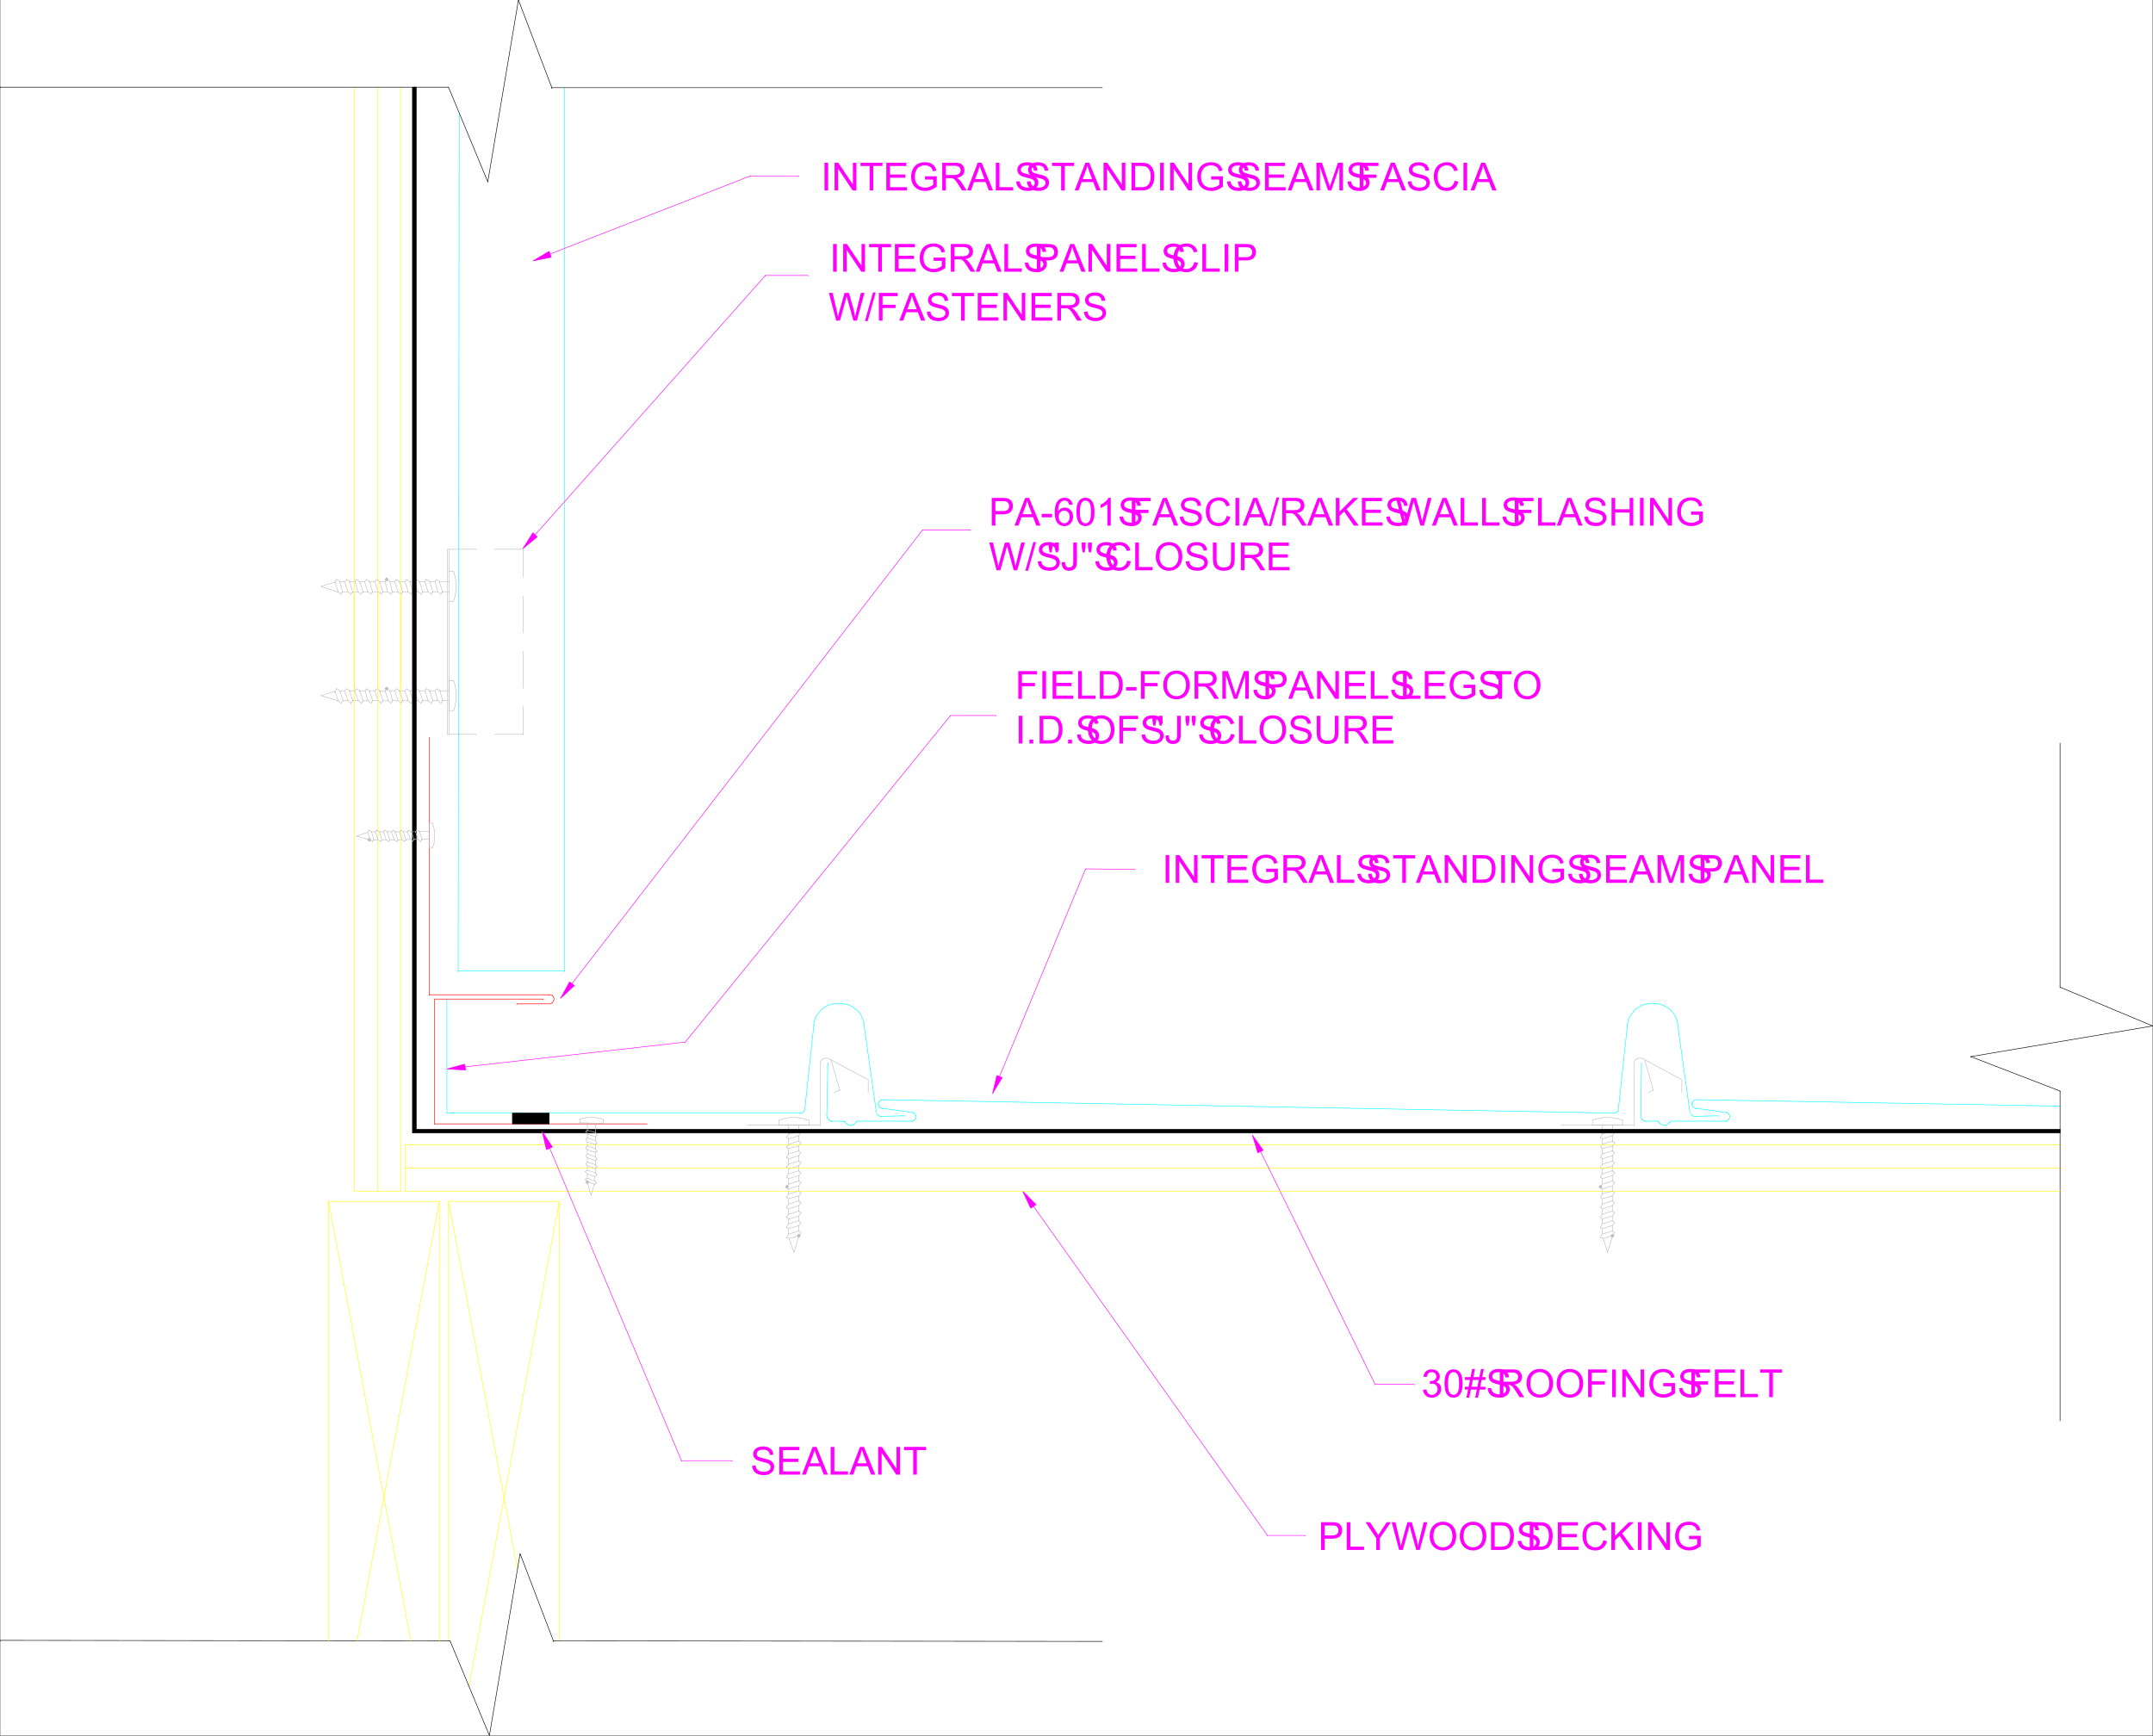 <svg xmlns="http://www.w3.org/2000/svg" xmlns:xlink="http://www.w3.org/1999/xlink" width="2993.373" height="2413.729"><rect width="100%" height="100%" fill="#333333" stroke="none"/><defs><path id="b" d="M5.016 0v-38.547h5.109V0Zm0 0"/><path id="c" d="M4.094 0v-38.547h5.234L29.578-8.28v-30.266h4.89V0h-5.234L8.984-30.281V0Zm0 0"/><path id="d" d="M13.953 0v-34H1.266v-4.547h30.547V-34h-12.75V0Zm0 0"/><path id="e" d="M4.266 0v-38.547h27.859V-34H9.359v11.813h21.328v4.515H9.36v13.125h23.657V0Zm0 0"/><path id="f" d="M22.188-15.125v-4.516l16.328-.03V-5.36c-2.512 2-5.102 3.507-7.766 4.515a23.15 23.15 0 0 1-8.188 1.5c-3.792 0-7.234-.804-10.328-2.422C9.141-3.39 6.801-5.734 5.22-8.796c-1.574-3.071-2.36-6.505-2.36-10.298 0-3.75.786-7.25 2.36-10.5 1.57-3.25 3.828-5.66 6.765-7.234 2.946-1.582 6.336-2.375 10.172-2.375 2.79 0 5.313.453 7.563 1.36 2.25.906 4.015 2.167 5.297 3.78 1.28 1.606 2.254 3.704 2.922 6.297L33.343-26.5c-.586-1.969-1.309-3.508-2.172-4.625-.856-1.125-2.078-2.02-3.672-2.688-1.594-.675-3.367-1.015-5.313-1.015-2.335 0-4.351.355-6.046 1.062-1.7.711-3.07 1.641-4.11 2.797a13.468 13.468 0 0 0-2.437 3.813c-.98 2.386-1.469 4.968-1.469 7.75 0 3.437.586 6.312 1.766 8.625 1.187 2.312 2.91 4.031 5.171 5.156a15.94 15.94 0 0 0 7.204 1.688c2.207 0 4.363-.426 6.468-1.282 2.102-.851 3.696-1.758 4.782-2.718v-7.188zm0 0"/><path id="g" d="M4.234 0v-38.547h17.094c3.426 0 6.035.352 7.828 1.047 1.79.688 3.219 1.914 4.282 3.672 1.07 1.75 1.609 3.683 1.609 5.797 0 2.742-.887 5.047-2.656 6.922-1.774 1.875-4.508 3.07-8.203 3.578 1.351.648 2.378 1.289 3.078 1.922 1.488 1.367 2.898 3.074 4.234 5.125L38.203 0h-6.422l-5.093-8.016c-1.493-2.312-2.72-4.082-3.688-5.312-.96-1.227-1.824-2.086-2.594-2.578a7.902 7.902 0 0 0-2.312-1.031c-.586-.114-1.532-.172-2.844-.172H9.328V0Zm5.094-21.531h10.969c2.332 0 4.156-.239 5.469-.719 1.312-.488 2.304-1.258 2.984-2.313a6.26 6.26 0 0 0 1.031-3.468c0-1.82-.664-3.317-1.984-4.485-1.324-1.175-3.414-1.765-6.266-1.765H9.328Zm0 0"/><path id="h" d="m-.078 0 14.797-38.547h5.5L36 0h-5.813l-4.5-11.672H9.563L5.345 0Zm11.125-15.828h13.062L20.094-26.5c-1.23-3.238-2.14-5.906-2.735-8a51.553 51.553 0 0 1-2.078 7.375zm0 0"/><path id="i" d="M3.938 0v-38.547h5.109v34H28.03V0Zm0 0"/><path id="j" d="m2.422-12.39 4.812-.407c.227 1.93.754 3.512 1.579 4.75.832 1.23 2.124 2.227 3.874 2.985 1.758.761 3.735 1.14 5.922 1.14 1.946 0 3.664-.285 5.157-.86 1.488-.581 2.597-1.374 3.328-2.374.726-1.008 1.093-2.114 1.093-3.313 0-1.207-.355-2.258-1.062-3.156-.7-.906-1.855-1.664-3.469-2.281-1.031-.406-3.32-1.031-6.86-1.875-3.542-.852-6.023-1.657-7.437-2.407-1.843-.968-3.218-2.164-4.125-3.593-.898-1.426-1.343-3.024-1.343-4.797 0-1.945.55-3.766 1.656-5.453 1.101-1.696 2.71-2.985 4.828-3.86 2.125-.875 4.484-1.312 7.078-1.312 2.863 0 5.383.465 7.563 1.39 2.175.918 3.851 2.274 5.03 4.063 1.177 1.781 1.806 3.805 1.892 6.063l-4.891.375c-.262-2.438-1.152-4.274-2.672-5.516-1.512-1.25-3.746-1.875-6.703-1.875-3.086 0-5.336.57-6.75 1.703-1.406 1.125-2.11 2.484-2.11 4.078 0 1.387.5 2.527 1.5 3.422.977.898 3.54 1.813 7.688 2.75 4.145.938 6.988 1.758 8.531 2.453 2.239 1.031 3.89 2.344 4.953 3.938 1.07 1.586 1.61 3.406 1.61 5.468 0 2.055-.59 3.993-1.766 5.813-1.168 1.812-2.851 3.226-5.047 4.234-2.199.996-4.68 1.5-7.437 1.5-3.48 0-6.403-.508-8.766-1.515C7.723-1.88 5.875-3.41 4.531-5.453c-1.336-2.04-2.039-4.352-2.11-6.938Zm0 0"/><path id="k" d="M4.156 0v-38.547h13.282c2.988 0 5.273.188 6.859.563 2.207.5 4.094 1.418 5.656 2.75 2.031 1.718 3.547 3.918 4.547 6.593 1.008 2.668 1.516 5.72 1.516 9.157 0 2.93-.344 5.523-1.032 7.78-.68 2.263-1.554 4.138-2.625 5.626-1.062 1.48-2.23 2.648-3.5 3.5-1.273.844-2.808 1.484-4.609 1.922C22.457-.22 20.395 0 18.062 0ZM9.25-4.547h8.234c2.54 0 4.536-.234 5.985-.703 1.445-.477 2.597-1.145 3.453-2 1.207-1.219 2.148-2.848 2.828-4.89.676-2.04 1.016-4.516 1.016-7.422 0-4.032-.664-7.125-1.985-9.282-1.324-2.164-2.933-3.617-4.828-4.36-1.367-.53-3.562-.796-6.594-.796H9.25Zm0 0"/><path id="l" d="M4 0v-38.547h7.672l9.125 27.297a294.044 294.044 0 0 1 1.844 5.703 243.15 243.15 0 0 1 2.047-6.172l9.234-26.828h6.86V0h-4.923v-32.266L24.656 0h-4.593L8.905-32.813V0Zm0 0"/><path id="m" d="M4.422 0v-38.547h26V-34H9.516v11.938h18.093v4.546H9.516V0Zm0 0"/><path id="n" d="m31.656-13.516 5.094 1.297c-1.063 4.188-2.984 7.383-5.766 9.578-2.78 2.2-6.18 3.297-10.187 3.297-4.156 0-7.54-.844-10.14-2.531C8.05-3.57 6.07-6.023 4.718-9.235c-1.356-3.206-2.032-6.648-2.032-10.328 0-4.007.766-7.507 2.297-10.5 1.532-2.988 3.711-5.257 6.547-6.812 2.832-1.55 5.946-2.328 9.344-2.328 3.852 0 7.094.984 9.719 2.953 2.633 1.96 4.468 4.719 5.5 8.281l-5.016 1.172c-.898-2.8-2.195-4.836-3.89-6.11-1.7-1.28-3.84-1.921-6.422-1.921-2.961 0-5.434.71-7.422 2.125-1.992 1.418-3.39 3.324-4.203 5.719a22.982 22.982 0 0 0-1.204 7.39c0 3.282.477 6.149 1.438 8.594.957 2.45 2.441 4.277 4.453 5.484a12.506 12.506 0 0 0 6.547 1.813c2.852 0 5.27-.82 7.25-2.469 1.988-1.656 3.332-4.101 4.031-7.344zm0 0"/><path id="o" d="M4.156 0v-38.547h14.532c2.562 0 4.519.125 5.875.375 1.882.313 3.468.914 4.75 1.797 1.28.887 2.312 2.125 3.093 3.719.782 1.593 1.172 3.351 1.172 5.265 0 3.274-1.047 6.043-3.14 8.313-2.086 2.273-5.852 3.406-11.297 3.406H9.25V0ZM9.25-20.219h9.969c3.289 0 5.629-.61 7.015-1.828 1.383-1.226 2.078-2.957 2.078-5.187 0-1.614-.406-2.993-1.218-4.141-.813-1.145-1.887-1.906-3.219-2.281-.867-.227-2.453-.344-4.766-.344H9.25Zm0 0"/><path id="p" d="M2.266-10.172 7-10.812C7.54-8.126 8.46-6.189 9.766-5c1.3 1.18 2.89 1.766 4.765 1.766 2.227 0 4.11-.77 5.64-2.313 1.54-1.539 2.313-3.453 2.313-5.734 0-2.164-.714-3.953-2.14-5.36-1.418-1.414-3.219-2.125-5.407-2.125-.898 0-2.011.172-3.343.516l.531-4.156c.313.043.563.062.75.062 2.02 0 3.836-.523 5.453-1.578 1.613-1.05 2.422-2.672 2.422-4.86 0-1.738-.59-3.175-1.766-4.312-1.18-1.144-2.695-1.718-4.547-1.718-1.843 0-3.382.578-4.609 1.734-1.219 1.156-2.008 2.89-2.36 5.203l-4.734-.828c.582-3.176 1.895-5.633 3.938-7.375 2.05-1.75 4.601-2.625 7.656-2.625 2.102 0 4.04.453 5.813 1.36 1.77.898 3.125 2.124 4.062 3.687.938 1.562 1.406 3.218 1.406 4.968a8.19 8.19 0 0 1-1.343 4.563c-.899 1.367-2.22 2.45-3.97 3.25 2.282.523 4.052 1.61 5.313 3.266 1.258 1.656 1.891 3.73 1.891 6.218 0 3.368-1.23 6.22-3.688 8.563C21.364-.484 18.267.687 14.517.687c-3.387 0-6.2-1.003-8.438-3.015-2.23-2.02-3.5-4.633-3.812-7.844zm0 0"/><path id="q" d="M2.234-19.016c0-4.55.47-8.21 1.407-10.984.937-2.781 2.328-4.926 4.171-6.438 1.852-1.507 4.18-2.265 6.985-2.265 2.07 0 3.883.418 5.437 1.25 1.563.836 2.852 2.039 3.875 3.61 1.02 1.562 1.817 3.476 2.391 5.734.582 2.25.875 5.28.875 9.093 0 4.532-.469 8.188-1.406 10.97-.93 2.773-2.32 4.917-4.172 6.437-1.844 1.511-4.18 2.265-7 2.265-3.711 0-6.625-1.332-8.75-4-2.543-3.207-3.813-8.43-3.813-15.672zm4.86 0c0 6.336.738 10.547 2.218 12.641 1.489 2.094 3.317 3.14 5.485 3.14 2.176 0 4.004-1.05 5.484-3.156 1.477-2.101 2.219-6.312 2.219-12.625 0-6.343-.742-10.554-2.219-12.64-1.48-2.082-3.324-3.125-5.531-3.125-2.18 0-3.914.922-5.203 2.765-1.637 2.344-2.453 6.68-2.453 13zm0 0"/><path id="r" d="M2.703.656 5-10.547H.547v-3.906H5.78L7.734-24H.547v-3.922h7.969l2.296-11.281h3.938l-2.281 11.281h8.281l2.281-11.281H27l-2.281 11.281h4.547V-24h-5.344l-1.969 9.547h7.313v3.906h-8.094L18.875.656h-3.938l2.25-11.203h-8.25L6.658.656Zm7.031-15.11h8.25L19.954-24h-8.282zm0 0"/><path id="s" d="M2.61-18.766c0-6.406 1.71-11.414 5.14-15.03 3.438-3.614 7.875-5.423 13.313-5.423 3.55 0 6.753.852 9.609 2.547 2.863 1.7 5.047 4.07 6.547 7.11 1.5 3.042 2.25 6.492 2.25 10.343 0 3.907-.793 7.407-2.375 10.5-1.574 3.086-3.809 5.418-6.703 7C27.492-.133 24.375.656 21.03.656c-3.625 0-6.87-.875-9.734-2.625C8.44-3.719 6.28-6.109 4.812-9.14a21.852 21.852 0 0 1-2.203-9.625zm5.25.079c0 4.648 1.25 8.308 3.75 10.984 2.5 2.668 5.628 4 9.39 4 3.844 0 7.004-1.348 9.484-4.047 2.477-2.695 3.72-6.531 3.72-11.5 0-3.133-.532-5.867-1.595-8.203-1.062-2.344-2.617-4.156-4.656-5.438-2.043-1.289-4.336-1.937-6.875-1.937-3.605 0-6.71 1.242-9.312 3.719-2.606 2.48-3.907 6.62-3.907 12.422zm0 0"/><path id="v" d="M1.703-11.563v-4.765H16.25v4.765zm0 0"/><path id="w" d="m26.797-29.11-4.719.376c-.418-1.852-1.012-3.203-1.781-4.047-1.281-1.352-2.86-2.032-4.735-2.032-1.511 0-2.835.422-3.968 1.266-1.492 1.086-2.668 2.672-3.531 4.766-.856 2.086-1.297 5.054-1.329 8.906 1.133-1.738 2.524-3.023 4.172-3.86A11.218 11.218 0 0 1 16.094-25c3.156 0 5.836 1.164 8.047 3.484 2.218 2.325 3.328 5.325 3.328 9 0 2.418-.524 4.668-1.563 6.75C24.863-3.69 23.43-2.102 21.61-1 19.785.102 17.72.656 15.406.656c-3.949 0-7.168-1.445-9.656-4.343-2.48-2.907-3.719-7.688-3.719-14.344 0-7.446 1.375-12.864 4.125-16.25 2.395-2.946 5.63-4.422 9.703-4.422 3.032 0 5.516.855 7.454 2.562 1.937 1.7 3.097 4.043 3.484 7.032zM7.469-12.483c0 1.625.343 3.183 1.031 4.671.695 1.493 1.664 2.625 2.906 3.407 1.25.781 2.555 1.172 3.922 1.172 2 0 3.719-.805 5.156-2.422 1.438-1.614 2.157-3.801 2.157-6.563 0-2.664-.715-4.765-2.141-6.297-1.418-1.539-3.203-2.312-5.36-2.312-2.136 0-3.949.773-5.437 2.312-1.492 1.532-2.234 3.543-2.234 6.032zm0 0"/><path id="x" d="M20.063 0h-4.735v-30.156c-1.137 1.086-2.633 2.172-4.484 3.265C9-25.805 7.336-24.992 5.859-24.453v-4.578c2.645-1.239 4.957-2.742 6.938-4.516 1.988-1.77 3.394-3.488 4.219-5.156h3.047Zm0 0"/><path id="y" d="m0 .656 11.172-39.86h3.781L3.813.657Zm0 0"/><path id="z" d="M3.938 0v-38.547h5.109v19.125l19.14-19.125h6.907L18.922-22.922 35.812 0h-6.734L15.36-19.516l-6.312 6.157V0Zm0 0"/><path id="A" d="M10.89 0 .657-38.547h5.235L11.75-13.28a125.277 125.277 0 0 1 1.625 7.89c.988-4.113 1.57-6.488 1.75-7.125l7.328-26.03h6.156l5.516 19.515c1.383 4.836 2.383 9.383 3 13.64.488-2.437 1.129-5.234 1.922-8.39l6.047-24.766h5.125L39.64 0h-4.907L26.61-29.36c-.687-2.456-1.093-3.968-1.218-4.53a89.498 89.498 0 0 1-1.125 4.53L16.094 0Zm0 0"/><path id="B" d="M4.313 0v-38.547h5.093v15.828h20.047v-15.828h5.094V0h-5.094v-18.172H9.406V0Zm0 0"/><path id="C" d="M15.016 0v-16.328L.156-38.547H6.36l7.594 11.625a121.41 121.41 0 0 1 3.922 6.516 147.674 147.674 0 0 1 4.203-6.813l7.469-11.328H35.5L20.11-16.328V0Zm0 0"/><path id="D" d="M3.781-24.89 2.47-32.235v-6.313h5.39v6.313l-1.187 7.343zm8.703 0-1.28-7.344v-6.313h5.39v6.313l-1.266 7.343zm0 0"/><path id="E" d="m1.547-10.938 4.61-.624c.124 2.937.675 4.953 1.655 6.046.977 1.086 2.336 1.625 4.079 1.625 1.27 0 2.367-.289 3.296-.875.938-.593 1.579-1.39 1.922-2.39.352-1.008.532-2.617.532-4.828v-26.563h5.093v26.266c0 3.23-.39 5.73-1.172 7.5-.773 1.773-2.007 3.12-3.703 4.047-1.687.925-3.672 1.39-5.953 1.39C8.52.656 5.93-.313 4.141-2.25c-1.793-1.945-2.657-4.844-2.594-8.688Zm0 0"/><path id="F" d="M29.453-38.547h5.094v22.266c0 3.875-.438 6.953-1.313 9.234-.875 2.281-2.46 4.137-4.75 5.563-2.28 1.43-5.28 2.14-9 2.14-3.617 0-6.574-.62-8.875-1.86-2.293-1.25-3.93-3.05-4.906-5.405-.98-2.352-1.469-5.579-1.469-9.672v-22.266h5.094v22.25c0 3.344.313 5.813.938 7.406.625 1.586 1.691 2.809 3.203 3.672 1.52.856 3.375 1.282 5.562 1.282 3.75 0 6.422-.848 8.016-2.547 1.601-1.707 2.406-4.977 2.406-9.813zm0 0"/><path id="G" d="M4.89 0v-5.39h5.391V0Zm0 0"/><clipPath id="a"><path d="M0 .3h2993V2414H0Zm0 0"/></clipPath><clipPath id="t"><path d="M677 .3h44V254h-44zm0 0"/></clipPath><clipPath id="u"><path d="M719 .3h49V124h-49zm0 0"/></clipPath></defs><g clip-path="url(#a)" transform="translate(.378 -.3)"><path fill="#fff" d="M0 2413.535h2992.5V.301H0Zm0 0"/></g><g fill="#f0f" transform="translate(.378 -.3)"><use xlink:href="#b" width="100%" height="100%" x="1140.888" y="265.11"/><use xlink:href="#c" width="100%" height="100%" x="1155.85" y="265.11"/><use xlink:href="#d" width="100%" height="100%" x="1194.719" y="265.11"/><use xlink:href="#e" width="100%" height="100%" x="1227.611" y="265.11"/><use xlink:href="#f" width="100%" height="100%" x="1263.519" y="265.11"/><use xlink:href="#g" width="100%" height="100%" x="1305.403" y="265.11"/><use xlink:href="#h" width="100%" height="100%" x="1344.272" y="265.11"/><use xlink:href="#i" width="100%" height="100%" x="1380.179" y="265.11"/><use xlink:href="#j" width="100%" height="100%" x="1410.11" y="265.11"/><use xlink:href="#j" width="100%" height="100%" x="1425.072" y="265.11"/><use xlink:href="#d" width="100%" height="100%" x="1460.98" y="265.11"/><use xlink:href="#h" width="100%" height="100%" x="1493.872" y="265.11"/><use xlink:href="#c" width="100%" height="100%" x="1529.78" y="265.11"/><use xlink:href="#k" width="100%" height="100%" x="1568.648" y="265.11"/><use xlink:href="#b" width="100%" height="100%" x="1607.517" y="265.11"/><use xlink:href="#c" width="100%" height="100%" x="1622.479" y="265.11"/><use xlink:href="#f" width="100%" height="100%" x="1661.348" y="265.11"/><use xlink:href="#j" width="100%" height="100%" x="1703.233" y="265.11"/><use xlink:href="#j" width="100%" height="100%" x="1718.195" y="265.11"/><use xlink:href="#e" width="100%" height="100%" x="1754.102" y="265.11"/><use xlink:href="#h" width="100%" height="100%" x="1790.01" y="265.11"/><use xlink:href="#l" width="100%" height="100%" x="1825.917" y="265.11"/><use xlink:href="#j" width="100%" height="100%" x="1870.763" y="265.11"/><use xlink:href="#m" width="100%" height="100%" x="1885.725" y="265.11"/><use xlink:href="#h" width="100%" height="100%" x="1918.617" y="265.11"/><use xlink:href="#j" width="100%" height="100%" x="1954.525" y="265.11"/><use xlink:href="#n" width="100%" height="100%" x="1990.432" y="265.11"/><use xlink:href="#b" width="100%" height="100%" x="2029.301" y="265.11"/><use xlink:href="#h" width="100%" height="100%" x="2044.263" y="265.11"/></g><path fill="none" stroke="#f0f" stroke-linecap="square" stroke-linejoin="bevel" stroke-miterlimit="10" stroke-width=".756" d="M1064.194 382.996h59.137v.758"/><g fill="#f0f" transform="translate(.378 -.3)"><use xlink:href="#b" width="100%" height="100%" x="1152.858" y="378.09"/><use xlink:href="#c" width="100%" height="100%" x="1167.817" y="378.09"/><use xlink:href="#d" width="100%" height="100%" x="1206.683" y="378.09"/><use xlink:href="#e" width="100%" height="100%" x="1239.572" y="378.09"/><use xlink:href="#f" width="100%" height="100%" x="1275.476" y="378.09"/><use xlink:href="#g" width="100%" height="100%" x="1317.357" y="378.09"/><use xlink:href="#h" width="100%" height="100%" x="1356.223" y="378.09"/><use xlink:href="#i" width="100%" height="100%" x="1392.127" y="378.09"/><use xlink:href="#j" width="100%" height="100%" x="1422.054" y="378.09"/><use xlink:href="#o" width="100%" height="100%" x="1437.013" y="378.09"/><use xlink:href="#h" width="100%" height="100%" x="1472.918" y="378.09"/><use xlink:href="#c" width="100%" height="100%" x="1508.822" y="378.09"/><use xlink:href="#e" width="100%" height="100%" x="1547.687" y="378.09"/><use xlink:href="#i" width="100%" height="100%" x="1583.592" y="378.09"/><use xlink:href="#j" width="100%" height="100%" x="1613.519" y="378.09"/><use xlink:href="#n" width="100%" height="100%" x="1628.478" y="378.09"/><use xlink:href="#i" width="100%" height="100%" x="1667.344" y="378.09"/><use xlink:href="#b" width="100%" height="100%" x="1697.272" y="378.09"/><use xlink:href="#o" width="100%" height="100%" x="1712.23" y="378.09"/></g><g fill="#f0f" transform="translate(.378 -.3)"><use xlink:href="#b" width="100%" height="100%" x="1615.194" y="1227.876"/><use xlink:href="#c" width="100%" height="100%" x="1630.155" y="1227.876"/><use xlink:href="#d" width="100%" height="100%" x="1669.023" y="1227.876"/><use xlink:href="#e" width="100%" height="100%" x="1701.914" y="1227.876"/><use xlink:href="#f" width="100%" height="100%" x="1737.82" y="1227.876"/><use xlink:href="#g" width="100%" height="100%" x="1779.704" y="1227.876"/><use xlink:href="#h" width="100%" height="100%" x="1818.571" y="1227.876"/><use xlink:href="#i" width="100%" height="100%" x="1854.478" y="1227.876"/><use xlink:href="#j" width="100%" height="100%" x="1884.408" y="1227.876"/><use xlink:href="#j" width="100%" height="100%" x="1899.369" y="1227.876"/><use xlink:href="#d" width="100%" height="100%" x="1935.275" y="1227.876"/><use xlink:href="#h" width="100%" height="100%" x="1968.166" y="1227.876"/><use xlink:href="#c" width="100%" height="100%" x="2004.073" y="1227.876"/><use xlink:href="#k" width="100%" height="100%" x="2042.94" y="1227.876"/><use xlink:href="#b" width="100%" height="100%" x="2081.808" y="1227.876"/><use xlink:href="#c" width="100%" height="100%" x="2096.769" y="1227.876"/><use xlink:href="#f" width="100%" height="100%" x="2135.637" y="1227.876"/><use xlink:href="#j" width="100%" height="100%" x="2177.52" y="1227.876"/><use xlink:href="#j" width="100%" height="100%" x="2192.481" y="1227.876"/><use xlink:href="#e" width="100%" height="100%" x="2228.388" y="1227.876"/><use xlink:href="#h" width="100%" height="100%" x="2264.294" y="1227.876"/><use xlink:href="#l" width="100%" height="100%" x="2300.201" y="1227.876"/><use xlink:href="#j" width="100%" height="100%" x="2345.045" y="1227.876"/><use xlink:href="#o" width="100%" height="100%" x="2360.006" y="1227.876"/><use xlink:href="#h" width="100%" height="100%" x="2395.913" y="1227.876"/><use xlink:href="#c" width="100%" height="100%" x="2431.819" y="1227.876"/><use xlink:href="#e" width="100%" height="100%" x="2470.687" y="1227.876"/><use xlink:href="#i" width="100%" height="100%" x="2506.593" y="1227.876"/></g><path fill="none" stroke="#0ff" stroke-linecap="square" stroke-linejoin="bevel" stroke-miterlimit="10" stroke-width=".756" d="M785.148 1350.258H637.015v.754"/><path fill="none" stroke="#bfbfbf" stroke-linecap="square" stroke-linejoin="bevel" stroke-miterlimit="10" stroke-width=".756" d="M624.331 763.77v258.09m-2.269-258.09v258.09m105.504-.758V982.21v.758m0-26.211V905.14v.757m0-26.168v-51.617.758m0-26.21v-38.89.753m-105.504 256.579h39.648v.757m26.207-.757h39.649v.757M622.062 763.77h39.648v.753m26.207-.753h39.649v.753m-103.235 29.149v6.762"/><path fill="none" stroke="#ff0" stroke-linecap="square" stroke-linejoin="bevel" stroke-miterlimit="10" stroke-width=".756" d="M492.66 960.496V822.863v.758m32.171 134.649V822.863v.758m32.133 136.875V825.133v.71"/><path fill="none" stroke="#bfbfbf" stroke-linecap="square" stroke-linejoin="bevel" stroke-miterlimit="10" stroke-width=".756" d="M567.464 973.98h-7.477v.754m16.461-14.238h-6.761v.758m-103.993 0 2.27-3.738v.754m2.226 15.71h-1.468v.754m14.948-.754h-6.718v.754m2.227-14.238h-6.723v.758m25.41 12.726h-7.472v.754m2.98-14.238h-7.476v.758m25.452 12.726h-6.718v.754m2.98-14.238h-7.476v.758m25.41 12.726h-7.477v.754m2.985-14.238h-7.477v.758m26.207 12.726h-7.476v.754m2.98-14.238h-7.472v.758m25.41 12.726h-7.477v.754m3.024-14.238h-6.762v.758m20.957-.758h-7.477v.758m35.157-.758h-7.477v.758m-2.27 12.726h-6.718v.754m20.957-.754h-7.477v.754m-113.734 2.985 3.023-3.739v.754m-6.762-.754 3.739 3.739v.754"/><path fill="none" stroke="#bfbfbf" stroke-linecap="square" stroke-linejoin="bevel" stroke-miterlimit="10" stroke-width=".756" d="m467.964 957.516 4.492 2.98v.758m0-.758 4.496 13.484v.754m-11.258-13.48 4.496 12.726v.754m17.977 2.985 2.227-3.739v.754"/><path fill="none" stroke="#bfbfbf" stroke-linecap="square" stroke-linejoin="bevel" stroke-miterlimit="10" stroke-width=".756" d="m483.67 973.98 4.497 3.739v.754m-8.988-17.977 2.98-2.98v.754m.001-.754 3.738 2.98v.758m0-.758 4.496 13.484v.754"/><path fill="none" stroke="#bfbfbf" stroke-linecap="square" stroke-linejoin="bevel" stroke-miterlimit="10" stroke-width=".756" d="m479.179 960.496 4.492 13.484v.754m18.691 2.985 2.27-3.739v.754m-6.766-.754 4.496 3.739v.754m-8.988-17.977 2.27-2.98v.754m0-.754 4.492 2.98v.758"/><path fill="none" stroke="#bfbfbf" stroke-linecap="square" stroke-linejoin="bevel" stroke-miterlimit="10" stroke-width=".756" d="m500.136 960.496 4.496 13.484v.754m-11.258-14.238 4.492 13.484v.754m17.977 2.985 2.226-3.739v.754"/><path fill="none" stroke="#bfbfbf" stroke-linecap="square" stroke-linejoin="bevel" stroke-miterlimit="10" stroke-width=".756" d="m511.35 973.98 4.493 3.739v.754m-8.231-17.977 2.227-2.98v.754m0-.754 3.738 2.98v.758m0-.758 4.492 13.484v.754"/><path fill="none" stroke="#bfbfbf" stroke-linecap="square" stroke-linejoin="bevel" stroke-miterlimit="10" stroke-width=".756" d="m507.612 960.496 3.739 13.484v.754m18.687 2.985 2.27-3.739v.754m-6.762-.754 4.492 3.739v.754m-8.984-17.977 2.265-2.98v.754m.001-.754 4.496 2.98v.758"/><path fill="none" stroke="#bfbfbf" stroke-linecap="square" stroke-linejoin="bevel" stroke-miterlimit="10" stroke-width=".756" d="m527.816 960.496 4.492 13.484v.754m-11.254-14.238 4.492 13.484v.754m17.977 2.985 2.226-3.739v.754m-5.965-.754 3.739 3.739v.754m-8.235-17.977 2.227-2.98v.754m0-.754 4.496 2.98v.758"/><path fill="none" stroke="#bfbfbf" stroke-linecap="square" stroke-linejoin="bevel" stroke-miterlimit="10" stroke-width=".756" d="m542.01 960.496 3.74 13.484v.754m-10.462-14.238 4.496 13.484v.754m17.934 2.985 2.27-3.739v.754m-6.762-.754 4.492 3.739v.754m-8.945-17.977 2.98-2.98v.754m0-.754 3.738 2.98v.758"/><path fill="none" stroke="#bfbfbf" stroke-linecap="square" stroke-linejoin="bevel" stroke-miterlimit="10" stroke-width=".756" d="m555.491 960.496 4.496 13.484v.754m-11.214-14.238 4.453 13.484v.754m17.972 2.985 2.985-3.739v.754"/><path fill="none" stroke="#bfbfbf" stroke-linecap="square" stroke-linejoin="bevel" stroke-miterlimit="10" stroke-width=".756" d="m567.464 973.98 3.734 3.739v.754m-8.23-17.977 2.226-2.98v.754m0-.754 4.493 2.98v.758m0-.758 4.496 13.484v.754m-11.215-14.238 4.496 13.484v.754m17.934 2.985 2.265-3.739v.754m-6.762-.754 4.497 3.739v.754m-8.95-17.977 2.985-2.98v.754m0-.754 3.738 2.98v.758"/><path fill="none" stroke="#bfbfbf" stroke-linecap="square" stroke-linejoin="bevel" stroke-miterlimit="10" stroke-width=".756" d="m583.171 960.496 4.492 13.484v.754m-11.215-14.238 4.453 13.484v.754m18.735 2.985 2.222-3.739v.754m-6.718-.754 4.496 3.739v.754m-8.988-17.977 2.222-2.98v.754m0-.754 4.496 2.98v.758"/><path fill="none" stroke="#bfbfbf" stroke-linecap="square" stroke-linejoin="bevel" stroke-miterlimit="10" stroke-width=".756" d="m597.366 960.496 4.492 13.484v.754m-11.21-14.238 4.492 13.484v.754m13.48-.754h-6.762v.754"/><path fill="none" stroke="#bfbfbf" stroke-linecap="square" stroke-linejoin="bevel" stroke-miterlimit="10" stroke-width=".756" d="M604.843 960.496h-7.477v.758m15.707 16.465 2.27-3.739v.754m-6.723-.754 4.453 3.739v.754m-5.965-20.957 4.497 2.98v.758m-6.762-.758 2.265-2.98v.754m-2.265 2.226 3.777 13.484v.754"/><path fill="none" stroke="#bfbfbf" stroke-linecap="square" stroke-linejoin="bevel" stroke-miterlimit="10" stroke-width=".756" d="m611.605 960.496 3.738 13.484v.754"/><path fill="none" stroke="#bfbfbf" stroke-linecap="square" stroke-linejoin="bevel" stroke-miterlimit="10" stroke-width=".756" d="M624.331 960.496h-12.726v.758m12.726 12.726h-8.988v.754m-169.093-7.476 19.444-6.004v.754m-19.444 5.25 22.472 6.722v.754m161.57 13.442.758-.715v-.754l.758-.758v-2.27l.754-.71v-2.27l.714-.758v-2.98l.754-.754V958.27l-.754-.754v-2.227l-.714-1.512v-2.226l-.754-.754v-1.512l-.758-1.473v-.753l-.758-.758v.758m-5.961-.759h5.961v.759m-5.961 41.117h5.961v.754"/><path fill="none" stroke="#bfbfbf" stroke-linecap="square" stroke-linejoin="bevel" stroke-miterlimit="10" stroke-width="4.2" d="m537.515 957.516.043.042"/><path fill="none" stroke="#bfbfbf" stroke-linecap="square" stroke-linejoin="bevel" stroke-miterlimit="10" stroke-width=".756" d="M624.331 946.3v42.63"/><path fill="none" stroke="#bfbfbf" stroke-linecap="square" stroke-linejoin="bevel" stroke-miterlimit="10" stroke-width="4.2" d="m537.515 805.645.043.037"/><path fill="none" stroke="#bfbfbf" stroke-linecap="square" stroke-linejoin="bevel" stroke-miterlimit="10" stroke-width=".756" d="M624.331 836.344h5.961v.758m-5.961-42.672h5.961v.754m0 41.16.758-.754v-1.512l.758-.758v-2.226l.754-.754v-1.469l.714-.758v-3.738l.754-.754v-15.71l-.754-1.513v-2.98l-.714-.758v-2.226l-.754-.754v-1.512l-.758-.715v-2.27l-.758-.753v.754M446.25 815.387l22.472 7.476v.758m-22.472-8.234 19.444-6.004v.754m158.637 12.726h-8.988v.758m8.988-14.953h-13.484v.715"/><path fill="none" stroke="#bfbfbf" stroke-linecap="square" stroke-linejoin="bevel" stroke-miterlimit="10" stroke-width=".756" d="m610.847 808.668 4.496 14.195v.758m-10.5-14.953 3.777 14.195v.758m-3.777-14.953 2.265-3.023v.753m0-.753 3.739 3.023v.715m-2.227 13.48 4.453 2.98v.759"/><path fill="none" stroke="#bfbfbf" stroke-linecap="square" stroke-linejoin="bevel" stroke-miterlimit="10" stroke-width=".756" d="m613.073 825.844 2.27-2.98v.757m-10.5-14.953h-7.477v.715m11.254 13.48h-6.762v.758m-11.21-14.953 4.492 14.195v.758"/><path fill="none" stroke="#bfbfbf" stroke-linecap="square" stroke-linejoin="bevel" stroke-miterlimit="10" stroke-width=".756" d="m597.366 808.668 4.492 14.195v.758m-8.988-17.976 4.496 3.023v.715m-6.718-.715 2.222-3.023v.753m2.27 16.465 4.496 2.98v.759"/><path fill="none" stroke="#bfbfbf" stroke-linecap="square" stroke-linejoin="bevel" stroke-miterlimit="10" stroke-width=".756" d="m599.636 825.844 2.222-2.98v.757m-25.41-14.953 4.453 14.195v.758m2.27-14.953 4.492 14.195v.758m-8.23-17.976 3.738 3.023v.715m-6.723-.715 2.985-3.023v.753m1.468 16.465 4.497 2.98v.759"/><path fill="none" stroke="#bfbfbf" stroke-linecap="square" stroke-linejoin="bevel" stroke-miterlimit="10" stroke-width=".756" d="m585.398 825.844 2.265-2.98v.757m-24.695-14.953 4.496 14.195v.758m2.223-14.953 4.496 14.195v.758m-8.989-17.976 4.493 3.023v.715m-6.719-.715 2.226-3.023v.753m2.27 16.465 3.734 2.98v.759"/><path fill="none" stroke="#bfbfbf" stroke-linecap="square" stroke-linejoin="bevel" stroke-miterlimit="10" stroke-width=".756" d="m571.198 825.844 2.985-2.98v.757m-25.41-14.953 4.453 14.195v.758m2.265-14.953 4.496 14.195v.758M551 805.645l4.491 3.023v.715m-6.718-.715 2.226-3.023v.753m2.227 16.465 4.492 2.98v.759"/><path fill="none" stroke="#bfbfbf" stroke-linecap="square" stroke-linejoin="bevel" stroke-miterlimit="10" stroke-width=".756" d="m557.718 825.844 2.27-2.98v.757m-24.7-14.953 3.738 14.195v.758m2.984-14.953 3.74 14.195v.758"/><path fill="none" stroke="#bfbfbf" stroke-linecap="square" stroke-linejoin="bevel" stroke-miterlimit="10" stroke-width=".756" d="m537.515 805.645 4.496 3.023v.715m-6.723-.715 2.227-3.023v.753m1.511 16.465 4.497 2.98v.759m0-.758 2.226-2.98v.757m-24.695-14.953 4.492 14.195v.758m2.27-14.953 4.492 14.195v.758m-8.988-17.976 4.496 3.023v.715m-6.762-.715 2.265-3.023v.753m2.227 16.465 4.492 2.98v.759"/><path fill="none" stroke="#bfbfbf" stroke-linecap="square" stroke-linejoin="bevel" stroke-miterlimit="10" stroke-width=".756" d="m530.038 825.844 2.27-2.98v.757m-25.453-14.953 4.496 14.195v.758m2.226-14.953 4.492 14.195v.758m-8.23-17.976 3.738 3.023v.715m-6.722-.715 2.984-3.023v.753"/><path fill="none" stroke="#bfbfbf" stroke-linecap="square" stroke-linejoin="bevel" stroke-miterlimit="10" stroke-width=".756" d="m511.35 822.863 4.493 2.98v.759"/><path fill="none" stroke="#bfbfbf" stroke-linecap="square" stroke-linejoin="bevel" stroke-miterlimit="10" stroke-width=".756" d="m515.843 825.844 2.226-2.98v.757m-24.695-14.953 4.492 14.195v.758m2.27-14.953 4.496 14.195v.758m-8.988-17.976 4.492 3.023v.715m-6.762-.715 2.27-3.023v.753"/><path fill="none" stroke="#bfbfbf" stroke-linecap="square" stroke-linejoin="bevel" stroke-miterlimit="10" stroke-width=".756" d="m497.866 822.863 3.739 2.98v.759m0-.758 3.027-2.98v.757m-25.453-14.953 4.492 14.195v.758m2.227-14.953 4.496 14.195v.758m-8.234-17.976 3.738 3.023v.715m-6.719-.715 2.98-3.023v.753"/><path fill="none" stroke="#bfbfbf" stroke-linecap="square" stroke-linejoin="bevel" stroke-miterlimit="10" stroke-width=".756" d="m483.67 822.863 4.497 2.98v.759"/><path fill="none" stroke="#bfbfbf" stroke-linecap="square" stroke-linejoin="bevel" stroke-miterlimit="10" stroke-width=".756" d="m488.167 825.844 2.227-2.98v.757m-24.7-14.238 4.496 13.48v.758m2.266-14.953 3.738 14.195v.758m-8.23-17.976 4.492 3.023v.715m-2.266 13.48 3.739 2.98v.759"/><path fill="none" stroke="#bfbfbf" stroke-linecap="square" stroke-linejoin="bevel" stroke-miterlimit="10" stroke-width=".756" d="m473.929 825.844 2.265-2.98v.757m118.946-.758h-7.477v.758m-6.762-.758h-6.718v.758m16.465-14.953h-7.477v.715m-20.203-.715h-7.477v.715m-6.718-.715h-6.762v.715m11.215 13.48h-7.477v.758m-10.461-14.953h-7.472v.715m11.21 13.48h-6.718v.758m-11.254-14.953h-7.477v.715m11.969 13.48h-7.477v.758m-11.214-14.953h-6.72v.715m11.215 13.48h-6.718v.758m-11.258-14.953h-7.476v.715m11.968 13.48h-7.472v.758m-11.215-14.953h-6.723v.715m11.214 13.48h-7.476v.758m-6.004-.758h-1.468v.758m-3.028-14.238 2.27-3.738v.753m108.484 2.27h-6.761v.715m-2.223 13.48h-7.477v.758"/><path fill="none" stroke="#0ff" stroke-linecap="square" stroke-linejoin="bevel" stroke-miterlimit="10" stroke-width=".756" d="m638.526 157.078-1.511 1193.18v.754M785.148 121.926v1229.086"/><path fill="none" stroke="#bfbfbf" stroke-linecap="square" stroke-linejoin="bevel" stroke-miterlimit="10" stroke-width=".756" d="M1082.929 1564.207h41.875v.754"/><path fill="none" stroke="#bfbfbf" stroke-linecap="square" stroke-linejoin="bevel" stroke-miterlimit="10" stroke-width="4.2" d="m1094.144 1650.223.038.038"/><path fill="none" stroke="#bfbfbf" stroke-linecap="square" stroke-linejoin="bevel" stroke-miterlimit="10" stroke-width=".756" d="M1124.804 1564.207v-6.766.758m-41.875 6.008v-6.766.758m41.875-.758h-1.473l-.754-.71h-1.512l-.757-.758h-1.47l-1.51-.754h-2.227l-.758-.758h-4.492l-.758-.754h-11.211l-.758.754h-4.492l-.758.758h-2.227l-.753.754h-2.227l-.758.757h-1.512l-.753.711h-.715v.758m20.914 183.289 6.762-22.43v.715m-6.762 21.715-6.719-19.445v.754m13.481-158.59v8.984m-14.239-8.984v13.438m0-.715 14.239-4.493v.754m-14.239 10.461 14.239-4.496v.758m-14.239 3.738-2.98-2.27v.759"/><path fill="none" stroke="#bfbfbf" stroke-linecap="square" stroke-linejoin="bevel" stroke-miterlimit="10" stroke-width=".756" d="m1093.386 1581.383 2.98-4.453v.715m14.239 1.511 2.984-4.492v.754m0-.754-2.984-2.227v.754m-14.239 10.461v8.23m14.239-12.726v8.235m-14.239 9.699 14.239-3.738v.757m-14.239-2.98 14.239-4.496v.758m-17.219 7.472 2.98-3.734v.754m0 5.207-2.98-2.227v.758m17.219-2.269 2.984-4.45v.711m0-.711-2.984-2.27v.759m-14.239 23.937 14.239-4.492v.754m-14.239-2.98 14.239-4.497v.758m-17.219 8.192 2.98-4.454v.715"/><path fill="none" stroke="#bfbfbf" stroke-linecap="square" stroke-linejoin="bevel" stroke-miterlimit="10" stroke-width=".756" d="m1096.366 1611.328-2.98-2.266v.754m17.219-2.98 2.984-4.496v.758m0-.758-2.984-2.227v.758m-14.239 24.653 14.239-4.493v.758m-14.239-2.984 14.239-4.493v.754m-17.219 7.477 2.98-3.738v.757m0 5.962-2.98-2.981v.758m17.219-2.27 2.984-4.453v.715m0-.715-2.984-2.266v.754m-14.239 23.942 14.239-4.496v.758m-14.239-2.98 14.239-4.497v.758m-17.219 8.187 2.98-4.449v.711m0 6.008-2.98-2.27v.758m17.219-2.984 2.984-3.738v.757m0-.757-2.984-2.981v.758m-14.239 24.652 14.239-4.492v.754m-14.239-2.981 14.239-4.496v.758m-17.219 8.23 2.98-4.492v.754m0 5.965-2.98-2.227v.758m17.219-3.024 2.984-4.452v.715m0-.715-2.984-2.27v.758m-14.239 23.938 14.239-3.739v.758m-14.239-3.738 14.239-3.738v.714m-17.219 7.477 2.98-4.453v.715m0 6.004-2.98-2.266v.754m17.219-2.227 2.984-4.492v.758m0-.758-2.984-2.227v.715m-14.239 23.942 14.239-4.496v.758m-14.239-2.985 14.239-4.492v.754m-17.219 8.234 2.98-4.496v.758m0 5.965-2.98-2.227v.754m17.219-3.023 2.984-4.453v.714m0-.714-2.984-2.266v.754m-14.239 24.699 14.239-4.496v.758m-14.239-3.028 14.239-4.449v.715m-17.219 7.473 2.98-3.739v.758m0 6.008-2.98-3.027v.758m17.219-2.227 2.984-4.492v.754m0-.754-2.984-2.227v.715m-14.239 23.938 14.239-4.493v.754m-14.239-2.98 14.239-4.496v.758m-17.219 8.23 2.98-4.492v.754m0 5.965-2.98-2.227v.758m17.219-3.024 2.984-3.738v.754m0-.754-2.984-2.984v.758m-13.481 23.941 13.48-3.738v.754m-14.238-3.024 14.239-4.453v.715m-17.219 8.23 2.98-4.492v.758m14.239 1.512 2.984-4.496v.757m0-.757-2.984-2.227v.715m0-118.945v7.52m0 5.964v8.23m-14.239-17.976v8.234m0 20.2V1633m0 6.008v8.23m14.239-12.726v8.234m-14.239 10.457v7.477m14.239-11.97v8.231m-14.239 9.743v8.234m14.239-11.973v7.477m-14.239 10.461v8.23m14.239-12.726v8.234m-14.239 10.5v7.473m14.239-11.969v7.477m-14.239 10.457v8.234m14.239-12.727v8.23"/><path fill="none" stroke="#bfbfbf" stroke-linecap="square" stroke-linejoin="bevel" stroke-miterlimit="10" stroke-width="4.2" d="m1110.605 1718.305.043.038"/><path fill="none" stroke="#bfbfbf" stroke-linecap="square" stroke-linejoin="bevel" stroke-miterlimit="10" stroke-width=".756" d="m1097.124 1722.043-3.738-1.516v.758m2.98-109.957v8.234m14.239 1.469v7.52m-71.821-64.344h101.727v.754m-.001-.754v-84.547.754m11.97-8.23-.754-.758h-5.965v.758h-1.512l-.758.754-.715.757-.754.715v.754h-.757v1.512h-.754v3.738m11.969-8.23 54.64 29.191v.711m0 17.223v-17.934.711"/><path fill="none" stroke="#bfbfbf" stroke-linecap="square" stroke-linejoin="bevel" stroke-miterlimit="10" stroke-width=".756" d="m1155.464 1473.695 11.969 41.875v.754"/><path fill="none" stroke="#bfbfbf" stroke-linecap="square" stroke-linejoin="bevel" stroke-miterlimit="10" stroke-width=".756" d="m1159.956 1519.309 7.477-3.739v.754"/><path fill="none" stroke="#0ff" stroke-linecap="square" stroke-linejoin="bevel" stroke-miterlimit="10" stroke-width=".756" d="M1112.077 1547.742h3.024v-.758h.714l.754-.754h.758v-.714h.754v-1.512h.758v-.758.758m0-.758 12.684-118.187v.757m69.593-2.269 17.219 122.684v.753m.758 1.512v.758h.715v.715h.754v.754h.757l.754.758h.758v.753h2.98v.758m.001-.758 32.172-.753v.753m-36.664-17.218v2.27h.753v1.468h.758v.754h.711v.758h1.516v.753h1.511v.715"/><path fill="none" stroke="#0ff" stroke-linecap="square" stroke-linejoin="bevel" stroke-miterlimit="10" stroke-width=".756" d="M1227.28 1529.05h-1.468v.716h-1.512l-.758.753h-.71v.758l-.759.758v.754l-.754.758v2.223m47.879 11.214-42.629-5.964v.714m-34.441 17.223h76.313v.754m-76.313-.754h-1.469v1.512m-15.711-.759v.759l.715.754v.715h.758v.753h.754v.758h1.512v.758h2.226l.758.754h2.227v-.754h2.265v-.758h1.473v-.758h.754l.757-.754v-.714h.755v-.754.754m-32.926-2.266h15.707v.754m-23.183-8.231v.754l.753.758v2.227h.758v.754h.715v.757h.754v.711h.757v.758h2.227v.758h.754v.754m-6.718-8.231 1.51-74.046v.753m23.938 81.523h-.754v-.753h-.757v.754m-9.743-164.555h5.25v.715m32.172 27.676v-1.469l-.758-1.512v-1.511l-.754-.715v-1.512l-.714-.758v-.754l-.754-.714v-.758l-.758-1.512v-.754l-.758-.715-.754-.758v-.753l-.715-.758-1.511-1.512-.754-.71-1.516-1.517-.71-.753-.759-.758-.754-.711h-.757l-.754-.758-.715-.754-.758-.758h-.754l-.758-.758-.754-.71h-.714l-1.512-.758h-.758l-.754-.754h-.758l-.714-.758h-2.266l-.758-.754h-5.207l-.758-.715h-.754v.715m-5.25-.715h-.714l-.754.715h-5.25l-.758.754h-2.227l-.754.758h-.757l-1.47.754h-.757l-.754.758-.758.71h-.754l-.715.758-1.511.758h-.758l-1.512 1.512-.715.71-.754.759-.757.754-.754.757-.758.758-.715.711-.754.758v.754l-2.27 2.27v.714l-.71.754-.758.758v1.512l-.758.714v.754l-.754.758v1.512l-.758.715v2.265l-.754.758v3.738m136.918 133.141.758-.758h1.512v-.758h.715v-.71h.754v-.758h.758v-1.512h.754v-2.98h-.754v-1.512l-.758-.715v-.758h-.754v-.754h-.715l-.758-.758h-.754v.758m974.062 0-1015.98-18.691v.715m1131.188-.716 505.723 8.946v.758m-464.563 20.203h.715v-.758h1.512l.754-.758.757-.71v-.758h.754v-.754l.715-.758v-3.738h-.715v-1.47h-.754v-.757h-.757v-.754h-.754v-.758h-1.512v.758m-104.707-152.586h-1.512l-.758.715h-5.207l-.754.754h-2.27l-.714.758h-.754l-.758.754h-1.512l-.753.758-.715.71h-.758l-.754.758-.758.758h-1.469l-.757.754-.754.758-.758.71-.754.759-.715.754-.758.757-.754.758v.711l-2.269 2.27-.715.754v.757l-.754.715-.758.754v.758l-.754 1.512-.757.714v.754l-.711.758v2.227l-.758.754v2.27l-.758.753v2.984m69.598-2.269v-2.98l-.758-.758v-1.47l-.758-1.51v-.759l-.754-.754v-.714l-.758-.758-.753-1.512v-.754l-.715-.715-.754-.758v-.753l-.758-.758-.758-.754-.754-.758-.715-.71v-.759l-.754-.758-.757-.753-.754-.758-.758-.711h-.715l-.754-.758-.758-.754-1.511-.758h-.754l-.715-.758-.758-.71h-.754l-.758-.758h-1.468l-.758-.754h-.754l-.758-.758h-2.226l-.754-.754h-5.25l-.758-.715h-.711v.715m-4.496-.715h4.496v.715m5.961 163.839h-.754v-.753h-.758v.754m-23.183-8.231.757-74.046v.753m-.757 73.293v2.98h.757v1.513h.754v.757h.758v.711h.754v.758h2.227v.758h1.511v.754m.001-.754h16.421v.754m1.512-.001v.759h.758v.754l.754.715v.753h.757l.715.758h.754l.758.758h1.512l.715.754h2.265l.758-.754h1.469l.758-.758h.753l1.512-1.512v-.714h.715v-.754h.758v.754m1.512-2.266h-.758l-.754.754v.758m1.512-1.512h76.312v.754m.715-12.727-42.63-5.964v.714m.755-12.684h-1.512v.716h-1.469v.753h-.757l-.754.758v.758h-.758v1.512h-.754v2.223"/><path fill="none" stroke="#0ff" stroke-linecap="square" stroke-linejoin="bevel" stroke-miterlimit="10" stroke-width=".756" d="M2352.464 1535.016v1.511l.754.758v.711h.758v1.512h.754l.757.758h.754v.754h1.473v.714m-.758 10.5 32.172-.753v.753m-38.891-3.738.754.758.758.715v.754h.715l.754.758h.758l.754.753h2.226v.758m-24.652-129.445 17.176 122.684v.753m-99.497-3.738 12.723-118.187v.757m-19.446 121.926h2.985v-.758h1.512v-.754h.754v-.714h.715v-.758h.757v-1.512.758"/><path fill="none" stroke="#bfbfbf" stroke-linecap="square" stroke-linejoin="bevel" stroke-miterlimit="10" stroke-width=".756" d="m2291.898 1519.309 6.718-3.739v.754"/><path fill="none" stroke="#bfbfbf" stroke-linecap="square" stroke-linejoin="bevel" stroke-miterlimit="10" stroke-width=".756" d="m2286.648 1473.695 11.968 41.875v.754m39.649 2.985v-17.934.711m-53.844-29.902 53.844 29.191v.711m-53.844-29.902h-.754l-.758-.758h-6.004v.758h-1.472v.754h-.754l-.758.757-.754.715v.754h-.715v1.512l-.758.758v2.98m0 83.793v-84.547.754m-101.007 83.793h101.007v.754m-29.944 56.07v7.52m-14.196-17.223v8.234m1.469 102.481-3.739-1.516v.758"/><path fill="none" stroke="#bfbfbf" stroke-linecap="square" stroke-linejoin="bevel" stroke-miterlimit="10" stroke-width="4.2" d="m2241.75 1718.305.042.038"/><path fill="none" stroke="#bfbfbf" stroke-linecap="square" stroke-linejoin="bevel" stroke-miterlimit="10" stroke-width=".756" d="M2241.75 1704.066v8.23m-14.196-3.737v8.234m14.196-26.168v7.477m-14.196-2.981v7.473m14.196-26.207v8.234m-14.196-3.738v8.23m14.196-26.168v7.477m-14.196-3.738v8.234m14.196-26.208v8.231m-14.196-3.738v7.477m14.196-26.168v8.234m-14.196-3.738v8.23m0-21.714V1633m0-35.91v8.234m14.196 1.512v8.23m0-21.714v7.52m2.983 112.937-2.984-2.227v.715m.001 6.008 2.983-4.496v.757m-19.449 5.961 2.27-4.492v.758m0-.758 14.195-4.453v.715m-12.726 9.746 12.726-3.738v.754m2.984-18.731-2.984-2.984v.758m.001 5.964 2.983-3.738v.754m-17.179 7.477-2.27-2.227v.758m0-.758 2.27-4.492v.754m0-.754 14.195-4.496v.758m-14.195 10.457 14.195-4.493v.754m2.984-18.687-2.984-2.227v.715m.001 6.004 2.983-4.492v.754m-17.179 8.234-2.27-3.027v.758m0-.758 2.27-3.739v.758m0-.758 14.195-4.449v.715m-14.195 10.5 14.195-4.496v.758m2.984-19.449-2.984-2.266v.754m.001 5.965 2.983-4.453v.714m-17.179 8.235-2.27-2.227v.754m0-.754 2.27-4.496v.758m0-.758 14.195-4.492v.754m-14.195 10.461 14.195-4.496v.758m2.984-18.692-2.984-2.227v.715m.001 6.004 2.983-4.492v.758m-17.179 7.473-2.27-2.266v.754m0-.754 2.27-4.453v.715m0-.715 14.195-3.738v.714m-14.195 9.743 14.195-3.739v.758m2.984-19.445-2.984-2.27v.758m.001 5.964 2.983-4.452v.715m-17.179 8.23-2.27-2.227v.758m0-.758 2.27-4.492v.754m0-.754 14.195-4.496v.758m-14.195 10.457 14.195-4.492v.754m2.984-18.691-2.984-2.981v.758m.001 5.961 2.983-3.738v.757m-17.179 7.477-2.27-2.27v.758m0-.758 2.27-4.449v.711m0-.71 14.195-4.497v.758m-14.195 10.457 14.195-4.496v.758m2.984-18.692-2.984-2.266v.754m.001 5.965 2.983-4.453v.715m-17.179 8.231-2.27-2.981v.758m0-.758 2.27-3.738v.757m0-.757 14.195-4.493v.754m-14.195 10.458 14.195-4.493v.758m2.984-19.449-2.984-2.227v.758m.001 5.965 2.983-4.496v.758m-17.179 8.23-2.27-2.266v.754"/><path fill="none" stroke="#bfbfbf" stroke-linecap="square" stroke-linejoin="bevel" stroke-miterlimit="10" stroke-width=".756" d="m2225.284 1609.063 2.27-4.454v.715m0-.714 14.195-4.497v.758m-14.195 10.457 14.195-4.492v.754m2.984-18.688-2.984-2.27v.759m.001 5.961 2.983-4.45v.711m-17.179 7.477-2.27-2.227v.758"/><path fill="none" stroke="#bfbfbf" stroke-linecap="square" stroke-linejoin="bevel" stroke-miterlimit="10" stroke-width=".756" d="m2225.284 1594.863 2.27-3.734v.754m0-.754 14.195-4.496v.758m-14.195 9.699 14.195-3.738v.757m.001-14.953v8.235m-14.196-3.739v8.23m17.179-17.218-2.984-2.227v.754m.001 5.965 2.983-4.492v.754m-19.449 5.965 2.27-4.453v.715"/><path fill="none" stroke="#bfbfbf" stroke-linecap="square" stroke-linejoin="bevel" stroke-miterlimit="10" stroke-width=".756" d="m2227.554 1583.652-2.27-2.27v.759m2.27 1.511 14.195-4.496v.758m-14.195-2.984 14.195-4.493v.754m-14.195-8.984v13.438m14.196-13.438v8.984m-6.72 168.297-6.008-19.445v.754m6.008 18.691 6.72-22.43v.715m14.237-162.332h-.754l-1.511-.71h-1.473l-.754-.758h-1.512l-.757-.754h-2.98l-.759-.758h-4.492l-.715-.754h-10.5l-1.468.754h-3.739l-1.511.758h-2.27l-.715.754h-2.265l-.758.757h-1.469l-.758.711h-.754v.758m0 6.008v-6.766.758m41.914 6.008v-6.766.758"/><path fill="none" stroke="#bfbfbf" stroke-linecap="square" stroke-linejoin="bevel" stroke-miterlimit="10" stroke-width="4.2" d="m2225.284 1650.223.043.038"/><path fill="none" stroke="#bfbfbf" stroke-linecap="square" stroke-linejoin="bevel" stroke-miterlimit="10" stroke-width=".756" d="M2214.073 1564.207h41.914v.754"/><path fill="none" stroke="#ff0" stroke-linecap="square" stroke-linejoin="bevel" stroke-miterlimit="10" stroke-width=".756" d="M562.968 1591.883H2864.19v.758m-2301.222 31.414H2864.19v.714m-2371.53 31.457h64.304v.715"/><path fill="none" stroke="#0ff" stroke-linecap="square" stroke-linejoin="bevel" stroke-miterlimit="10" stroke-width=".756" d="M621.308 1547.742h490.77v.754m-490.77-159.348v159.348"/><g fill="#f0f" transform="translate(.378 -.3)"><use xlink:href="#p" width="100%" height="100%" x="1975.806" y="1943.01"/><use xlink:href="#q" width="100%" height="100%" x="2005.734" y="1943.01"/><use xlink:href="#r" width="100%" height="100%" x="2035.662" y="1943.01"/><use xlink:href="#j" width="100%" height="100%" x="2065.59" y="1943.01"/><use xlink:href="#g" width="100%" height="100%" x="2080.55" y="1943.01"/><use xlink:href="#s" width="100%" height="100%" x="2119.416" y="1943.01"/><use xlink:href="#s" width="100%" height="100%" x="2161.298" y="1943.01"/><use xlink:href="#m" width="100%" height="100%" x="2203.179" y="1943.01"/><use xlink:href="#b" width="100%" height="100%" x="2236.069" y="1943.01"/><use xlink:href="#c" width="100%" height="100%" x="2251.028" y="1943.01"/><use xlink:href="#f" width="100%" height="100%" x="2289.894" y="1943.01"/><use xlink:href="#j" width="100%" height="100%" x="2331.776" y="1943.01"/><use xlink:href="#m" width="100%" height="100%" x="2346.735" y="1943.01"/><use xlink:href="#e" width="100%" height="100%" x="2379.625" y="1943.01"/><use xlink:href="#i" width="100%" height="100%" x="2415.53" y="1943.01"/><use xlink:href="#d" width="100%" height="100%" x="2445.457" y="1943.01"/></g><path fill="none" stroke="#ff0" stroke-linecap="square" stroke-linejoin="bevel" stroke-miterlimit="10" stroke-width=".756" d="M562.968 1591.883v65.058m60.605 13.481h154.098v.758m-.001-.758v611.898"/><path fill="none" stroke="#ff0" stroke-linecap="square" stroke-linejoin="bevel" stroke-miterlimit="10" stroke-width=".756" d="m719.335 2181.352-95.762-510.93v.758m0-.758v611.898"/><path fill="none" stroke="#ff0" stroke-linecap="square" stroke-linejoin="bevel" stroke-miterlimit="10" stroke-width=".756" d="m652.007 2344.438 125.664-674.016v.758"/><path fill="none" stroke="red" stroke-linecap="square" stroke-linejoin="bevel" stroke-miterlimit="10" stroke-width=".756" d="M899.64 1562.691H604.128v.758m0-.758v-173.543.758m0-.758h151.117v.758m8.231 5.965h-44.899v.754m44.899-.754h1.468l.758-.715h1.512v-.758h.758v-.753h.71v-.758l.758-.754v-.758l.754-.715v-3.023l-.753-.715v-.754l-.758-.758v-.754h-.711v-.758h-.758l-.758-.714h-2.98v.714"/><path fill="#f0f" fill-rule="evenodd" stroke="#f0f" stroke-linecap="square" stroke-linejoin="bevel" stroke-miterlimit="10" stroke-width=".756" d="m1393.394 1498.348-7.477-2.98-6.008 25.452zm0 0"/><path fill="none" stroke="#f0f" stroke-linecap="square" stroke-linejoin="bevel" stroke-miterlimit="10" stroke-width=".756" d="m1389.655 1496.879 119.7-288.75v.758"/><path fill="#f0f" fill-rule="evenodd" stroke="#f0f" stroke-linecap="square" stroke-linejoin="bevel" stroke-miterlimit="10" stroke-width=".756" d="m1433.038 1680.125 7.477-5.207-18.688-18.692zm0 0"/><path fill="none" stroke="#f0f" stroke-linecap="square" stroke-linejoin="bevel" stroke-miterlimit="10" stroke-width=".756" d="m1436.776 1677.145 325.418 457.84v.714m0-.715h52.375v.715"/><path fill="none" stroke="#000" stroke-linecap="square" stroke-linejoin="bevel" stroke-miterlimit="10" stroke-width=".756" d="M2864.19 1975.637v-458.555.754m128.688-91.266-252.883 42.633v.754"/><path fill="none" stroke="#000" stroke-linecap="square" stroke-linejoin="bevel" stroke-miterlimit="10" stroke-width=".756" d="m2739.995 1469.203 124.195 47.879v.754m0-145.152v-339.61.754m128.688 392.742-128.688-53.886v.757"/><path fill="#f0f" fill-rule="evenodd" stroke="#f0f" stroke-linecap="square" stroke-linejoin="bevel" stroke-miterlimit="10" stroke-width=".756" d="m1748.753 1603.098 7.477-3.739-14.954-20.957zm0 0"/><path fill="none" stroke="#f0f" stroke-linecap="square" stroke-linejoin="bevel" stroke-miterlimit="10" stroke-width=".756" d="m1752.491 1600.871 159.348 323.902v.715m0-.714h54.602v.714m-457.087-717.359 68.836.758v.71"/><path fill="none" stroke="#000" stroke-linecap="square" stroke-linejoin="bevel" stroke-miterlimit="10" stroke-width=".756" d="m723.073 2160.394 46.368 121.212v.714"/><path fill="none" stroke="#000" stroke-linecap="square" stroke-linejoin="bevel" stroke-miterlimit="10" stroke-width=".756" d="m680.44 2413.234 42.633-252.84v.758m-42.633 252.082-54.64-131.629v.715m0-.714-625.422-.754v.754m1532.16.714-763.098-.715v.715"/><path fill="#f0f" fill-rule="evenodd" stroke="#f0f" stroke-linecap="square" stroke-linejoin="bevel" stroke-miterlimit="10" stroke-width=".756" d="m647.515 1487.89-1.512-8.23-24.695 6.719zm0 0"/><path fill="none" stroke="#f0f" stroke-linecap="square" stroke-linejoin="bevel" stroke-miterlimit="10" stroke-width=".756" d="M646.757 1483.398 952.73 1449v.754m0-.754 368.843-454.062v.714m0-.714h62.832v.714"/><path fill="none" stroke="red" stroke-linecap="square" stroke-linejoin="bevel" stroke-miterlimit="10" stroke-width=".756" d="M763.476 1383.184H596.65v.714m.001-.714V1024.84v.758"/><path fill="none" stroke="#ff0" stroke-linecap="square" stroke-linejoin="bevel" stroke-miterlimit="10" stroke-width=".756" d="M562.968 1656.226H2864.19v.715M496.398 2281.606l114.449-611.184v.758"/><path fill="none" stroke="#ff0" stroke-linecap="square" stroke-linejoin="bevel" stroke-miterlimit="10" stroke-width=".756" d="M571.198 2281.606 456.75 1670.422v.758m154.097-.758v611.898M456.75 1670.422v611.898m0-611.898h154.097v.758"/><path fill="none" stroke="#000" stroke-linecap="square" stroke-linejoin="bevel" stroke-miterlimit="10" stroke-width=".756" d="M2864.19 1572.438H575.695V121.168v.758"/><path fill-rule="evenodd" stroke="#000" stroke-linecap="square" stroke-linejoin="bevel" stroke-miterlimit="10" stroke-width=".756" d="M2864.19 1570.168H578.676l-5.25 5.25H2864.19Zm-2285.515 0v-1449h-5.25v1454.25Zm0 0"/><path fill="none" stroke="#ff0" stroke-linecap="square" stroke-linejoin="bevel" stroke-miterlimit="10" stroke-width=".756" d="M556.964 1656.226V121.168v.758m-32.133 1534.3V121.168v.758m-32.171 1534.3V121.168v.758"/><path fill="none" stroke="#000" stroke-linecap="square" stroke-linejoin="bevel" stroke-miterlimit="10" stroke-width=".756" d="M1532.538 121.926H767.214v.754m-143.641-1.512H.378v.758M678.175 252.84l-54.602-131.672v.758"/><g clip-path="url(#t)" transform="translate(.378 -.3)"><path fill="none" stroke="#000" stroke-linecap="square" stroke-linejoin="bevel" stroke-miterlimit="10" stroke-width=".756" d="M677.797 253.14 720.426.3v.755"/></g><g clip-path="url(#u)" transform="translate(.378 -.3)"><path fill="none" stroke="#000" stroke-linecap="square" stroke-linejoin="bevel" stroke-miterlimit="10" stroke-width=".756" d="m720.426.3 46.41 121.927v.753"/></g><path fill="#f0f" fill-rule="evenodd" stroke="#f0f" stroke-linecap="square" stroke-linejoin="bevel" stroke-miterlimit="10" stroke-width=".756" d="m798.632 1370.46-6.723-5.25-12.726 23.184zm0 0"/><path fill="none" stroke="#f0f" stroke-linecap="square" stroke-linejoin="bevel" stroke-miterlimit="10" stroke-width=".756" d="m794.894 1368.191 487.785-631.343v.754m0-.754h66.57v.754"/><g fill="#f0f" transform="translate(.378 -.3)"><use xlink:href="#o" width="100%" height="100%" x="1374.324" y="731.142"/><use xlink:href="#h" width="100%" height="100%" x="1410.228" y="731.142"/><use xlink:href="#v" width="100%" height="100%" x="1446.131" y="731.142"/><use xlink:href="#w" width="100%" height="100%" x="1464.051" y="731.142"/><use xlink:href="#q" width="100%" height="100%" x="1493.978" y="731.142"/><use xlink:href="#x" width="100%" height="100%" x="1523.905" y="731.142"/><use xlink:href="#j" width="100%" height="100%" x="1553.832" y="731.142"/><use xlink:href="#m" width="100%" height="100%" x="1568.791" y="731.142"/><use xlink:href="#h" width="100%" height="100%" x="1601.679" y="731.142"/><use xlink:href="#j" width="100%" height="100%" x="1637.583" y="731.142"/><use xlink:href="#n" width="100%" height="100%" x="1673.487" y="731.142"/><use xlink:href="#b" width="100%" height="100%" x="1712.352" y="731.142"/><use xlink:href="#h" width="100%" height="100%" x="1727.31" y="731.142"/><use xlink:href="#y" width="100%" height="100%" x="1763.214" y="731.142"/><use xlink:href="#g" width="100%" height="100%" x="1778.172" y="731.142"/><use xlink:href="#h" width="100%" height="100%" x="1817.037" y="731.142"/><use xlink:href="#z" width="100%" height="100%" x="1852.941" y="731.142"/><use xlink:href="#e" width="100%" height="100%" x="1888.845" y="731.142"/><use xlink:href="#j" width="100%" height="100%" x="1924.749" y="731.142"/><use xlink:href="#A" width="100%" height="100%" x="1939.707" y="731.142"/><use xlink:href="#h" width="100%" height="100%" x="1990.525" y="731.142"/><use xlink:href="#i" width="100%" height="100%" x="2026.429" y="731.142"/><use xlink:href="#i" width="100%" height="100%" x="2056.356" y="731.142"/><use xlink:href="#j" width="100%" height="100%" x="2086.283" y="731.142"/><use xlink:href="#m" width="100%" height="100%" x="2101.242" y="731.142"/><use xlink:href="#i" width="100%" height="100%" x="2134.13" y="731.142"/><use xlink:href="#h" width="100%" height="100%" x="2164.057" y="731.142"/><use xlink:href="#j" width="100%" height="100%" x="2199.961" y="731.142"/><use xlink:href="#B" width="100%" height="100%" x="2235.865" y="731.142"/><use xlink:href="#b" width="100%" height="100%" x="2274.73" y="731.142"/><use xlink:href="#c" width="100%" height="100%" x="2289.688" y="731.142"/><use xlink:href="#f" width="100%" height="100%" x="2328.553" y="731.142"/></g><path fill="#f0f" fill-rule="evenodd" stroke="#f0f" stroke-linecap="square" stroke-linejoin="bevel" stroke-miterlimit="10" stroke-width=".756" d="m747.01 746.55-6.003-5.964-14.195 22.426zm0 0"/><path fill="none" stroke="#f0f" stroke-linecap="square" stroke-linejoin="bevel" stroke-miterlimit="10" stroke-width=".756" d="m744.03 743.566 320.164-360.57v.758"/><path fill="#f0f" fill-rule="evenodd" stroke="#f0f" stroke-linecap="square" stroke-linejoin="bevel" stroke-miterlimit="10" stroke-width=".756" d="m766.456 357.586-2.98-8.23-22.47 13.44zm0 0"/><path fill="none" stroke="#f0f" stroke-linecap="square" stroke-linejoin="bevel" stroke-miterlimit="10" stroke-width=".756" d="m764.944 353.094 278.336-108.489v.758m0-.758h67.325v.758"/><g fill="#f0f" transform="translate(.378 -.3)"><use xlink:href="#o" width="100%" height="100%" x="1832.166" y="2155.446"/><use xlink:href="#i" width="100%" height="100%" x="1868.075" y="2155.446"/><use xlink:href="#C" width="100%" height="100%" x="1898.006" y="2155.446"/><use xlink:href="#A" width="100%" height="100%" x="1933.915" y="2155.446"/><use xlink:href="#s" width="100%" height="100%" x="1984.738" y="2155.446"/><use xlink:href="#s" width="100%" height="100%" x="2026.624" y="2155.446"/><use xlink:href="#k" width="100%" height="100%" x="2068.509" y="2155.446"/><use xlink:href="#j" width="100%" height="100%" x="2107.379" y="2155.446"/><use xlink:href="#k" width="100%" height="100%" x="2122.342" y="2155.446"/><use xlink:href="#e" width="100%" height="100%" x="2161.212" y="2155.446"/><use xlink:href="#n" width="100%" height="100%" x="2197.121" y="2155.446"/><use xlink:href="#z" width="100%" height="100%" x="2235.991" y="2155.446"/><use xlink:href="#b" width="100%" height="100%" x="2271.899" y="2155.446"/><use xlink:href="#c" width="100%" height="100%" x="2286.863" y="2155.446"/><use xlink:href="#f" width="100%" height="100%" x="2325.732" y="2155.446"/></g><g fill="#f0f" transform="translate(.378 -.3)"><use xlink:href="#A" width="100%" height="100%" x="1151.346" y="446.13"/><use xlink:href="#y" width="100%" height="100%" x="1202.171" y="446.13"/><use xlink:href="#m" width="100%" height="100%" x="1217.136" y="446.13"/><use xlink:href="#h" width="100%" height="100%" x="1250.031" y="446.13"/><use xlink:href="#j" width="100%" height="100%" x="1285.941" y="446.13"/><use xlink:href="#d" width="100%" height="100%" x="1321.851" y="446.13"/><use xlink:href="#e" width="100%" height="100%" x="1354.746" y="446.13"/><use xlink:href="#c" width="100%" height="100%" x="1390.656" y="446.13"/><use xlink:href="#e" width="100%" height="100%" x="1429.528" y="446.13"/><use xlink:href="#g" width="100%" height="100%" x="1465.438" y="446.13"/><use xlink:href="#j" width="100%" height="100%" x="1504.31" y="446.13"/></g><g fill="#f0f" transform="translate(.378 -.3)"><use xlink:href="#A" width="100%" height="100%" x="1374.324" y="793.26"/><use xlink:href="#y" width="100%" height="100%" x="1425.143" y="793.26"/><use xlink:href="#j" width="100%" height="100%" x="1440.102" y="793.26"/><use xlink:href="#D" width="100%" height="100%" x="1455.061" y="793.26"/><use xlink:href="#E" width="100%" height="100%" x="1474.166" y="793.26"/><use xlink:href="#D" width="100%" height="100%" x="1501.078" y="793.26"/><use xlink:href="#j" width="100%" height="100%" x="1520.183" y="793.26"/><use xlink:href="#n" width="100%" height="100%" x="1535.142" y="793.26"/><use xlink:href="#i" width="100%" height="100%" x="1574.008" y="793.26"/><use xlink:href="#s" width="100%" height="100%" x="1603.935" y="793.26"/><use xlink:href="#j" width="100%" height="100%" x="1645.816" y="793.26"/><use xlink:href="#F" width="100%" height="100%" x="1681.72" y="793.26"/><use xlink:href="#g" width="100%" height="100%" x="1720.586" y="793.26"/><use xlink:href="#e" width="100%" height="100%" x="1759.452" y="793.26"/></g><path fill="none" stroke="#000" stroke-linecap="square" stroke-linejoin="bevel" stroke-miterlimit="10" stroke-width=".756" d="M712.573 1562.691v-14.949.754m50.903 14.195v-14.949.754"/><path fill-rule="evenodd" stroke="#000" stroke-linecap="square" stroke-linejoin="bevel" stroke-miterlimit="10" stroke-width=".756" d="M712.573 1562.691h50.903v-14.949h-50.903Zm0 0"/><path fill="#f0f" fill-rule="evenodd" stroke="#f0f" stroke-linecap="square" stroke-linejoin="bevel" stroke-miterlimit="10" stroke-width=".756" d="m759.737 1598.602 8.235-3.739-14.239-21.672zm0 0"/><path fill="none" stroke="#f0f" stroke-linecap="square" stroke-linejoin="bevel" stroke-miterlimit="10" stroke-width=".756" d="m764.233 1596.379 183.286 434.613v.758m0-.758h70.308v.758"/><g fill="#f0f" transform="translate(.378 -.3)"><use xlink:href="#j" width="100%" height="100%" x="1042.902" y="2050.74"/><use xlink:href="#e" width="100%" height="100%" x="1078.805" y="2050.74"/><use xlink:href="#h" width="100%" height="100%" x="1114.707" y="2050.74"/><use xlink:href="#i" width="100%" height="100%" x="1150.61" y="2050.74"/><use xlink:href="#h" width="100%" height="100%" x="1180.536" y="2050.74"/><use xlink:href="#c" width="100%" height="100%" x="1216.438" y="2050.74"/><use xlink:href="#d" width="100%" height="100%" x="1255.303" y="2050.74"/></g><path fill="none" stroke="#bfbfbf" stroke-linecap="square" stroke-linejoin="bevel" stroke-miterlimit="10" stroke-width=".756" d="m570.444 1166.969-5.964.758v.754m13.441-11.969h-5.965v.754"/><path fill="none" stroke="#bfbfbf" stroke-linecap="square" stroke-linejoin="bevel" stroke-miterlimit="10" stroke-width=".756" d="m571.956 1156.512 3.738 10.457v.758m-5.25-.758-3.738-10.457v.754m-26.168 12.687 1.473-2.226v.753m-27.68-.753-2.98-10.461v.714m-15.707 4.497 15.707-5.211v.714m19.445 9.747-2.98-11.215v.754m-2.27 10.461-3.738-11.215v.754m14.996 10.461-3.781-11.215v.754m-13.442 10.461-2.98-11.215v.754m31.414 10.461h-6.004v.753m17.219-.753 2.984 2.226v.754m0-.754 2.266-2.226v.753m-17.977-14.238 2.984 2.27v.754m-5.211-.754 2.227-2.27v.758m1.512 12.727 3.738 2.226v.754m0-.754 1.473-2.226v.753m6.004-.753h-6.004v.753"/><path fill="none" stroke="#bfbfbf" stroke-linecap="square" stroke-linejoin="bevel" stroke-miterlimit="10" stroke-width=".756" d="M555.491 1156.512h-6.004v.754m9.743 10.461-3.739-11.215v.754"/><path fill="none" stroke="#bfbfbf" stroke-linecap="square" stroke-linejoin="bevel" stroke-miterlimit="10" stroke-width=".756" d="m553.226 1167.727-3.739-11.215v.754m-1.472 10.461-3.739-11.215v.754m23.942-3.024 3.738 2.27v.754m-5.25-.754 1.512-2.27v.758m-10.5-.758 3.023 2.27v.754m5.965-.754h-5.965v.754m-5.25-.754 2.227-2.27v.758"/><path fill="none" stroke="#bfbfbf" stroke-linecap="square" stroke-linejoin="bevel" stroke-miterlimit="10" stroke-width=".756" d="m564.48 1167.727-3.739-11.215v.754m-27.718-.754h-5.207v.754m-3.739-3.024 3.739 2.27v.754"/><path fill="none" stroke="#bfbfbf" stroke-linecap="square" stroke-linejoin="bevel" stroke-miterlimit="10" stroke-width=".756" d="m521.808 1156.512 2.27-2.27v.758m-2.27 1.512H516.6v.754m18.688-3.024 2.985 2.27v.754m-5.25-.754 2.265-2.27v.758"/><path fill="none" stroke="#bfbfbf" stroke-linecap="square" stroke-linejoin="bevel" stroke-miterlimit="10" stroke-width=".756" d="m512.862 1154.242 3.739 2.27v.754m-5.251 0 1.512-3.024v.758m29.148 12.727-3.737-11.215v.754"/><path fill="none" stroke="#bfbfbf" stroke-linecap="square" stroke-linejoin="bevel" stroke-miterlimit="10" stroke-width=".756" d="M544.276 1156.512h-6.003v.754m-42.629 5.211 17.933 5.25v.753m11.969-.753 3.738 2.226v.754m-3.738-2.98h-5.965v.753m9.703 1.473 1.512-2.226v.753m6.008-.753h-6.008v.753"/><path fill="none" stroke="#bfbfbf" stroke-linecap="square" stroke-linejoin="bevel" stroke-miterlimit="10" stroke-width="4.2" d="m513.577 1167.727.038.038"/><path fill="none" stroke="#bfbfbf" stroke-linecap="square" stroke-linejoin="bevel" stroke-miterlimit="10" stroke-width=".756" d="m518.07 1169.953 1.511-2.226v.753m-5.25-.753 3.738 2.226v.754m18.735-2.98 3.734 2.226v.754m40.363-3.738 3.782 2.984v.754m0-.754 2.226-2.984v.758m-6.008-.758h-5.207v.758m-5.25-.758 2.98 2.984v.754"/><path fill="none" stroke="#bfbfbf" stroke-linecap="square" stroke-linejoin="bevel" stroke-miterlimit="10" stroke-width=".756" d="m573.425 1169.953 2.27-2.984v.758m20.956 10.457h5.207v.754m-23.937-22.426 1.512-2.985v.715m0-.715 3.738 2.227v.758m13.48-11.969h4.454v.754m-4.454 10.457h-13.48v.758m13.48-11.969v34.395m5.207-.754v-1.47l.758-.757v-1.512l.754-.757v-2.98l.758-.755v-15.71l-.758-.716v-3.023l-.754-.754v-1.473l-.758-.754v-2.226l-.753-.754v.754"/><path fill="none" stroke="#bfbfbf" stroke-linecap="square" stroke-linejoin="bevel" stroke-miterlimit="10" stroke-width=".756" d="m583.171 1155.754 3.738 11.215v.758m-8.988-11.215 2.98 10.457v.758"/><path fill="none" stroke="#bfbfbf" stroke-linecap="square" stroke-linejoin="bevel" stroke-miterlimit="10" stroke-width=".756" d="M596.651 1166.969h-9.742v.758m229.657 464.563-2.985-3.74v.712m14.239-4.492v6.761m-11.254-4.491 11.253 3.733v.758m-11.253 11.969-2.985-3.738v.758m0-.758 2.985-1.512v.758"/><path fill="none" stroke="#bfbfbf" stroke-linecap="square" stroke-linejoin="bevel" stroke-miterlimit="10" stroke-width="4.2" d="m816.566 1643.5.037.043"/><path fill="none" stroke="#bfbfbf" stroke-linecap="square" stroke-linejoin="bevel" stroke-miterlimit="10" stroke-width=".756" d="M816.566 1632.29v6.718m5.25 23.183-5.25-17.933v.715m9.742 1.511 2.98-1.511v.754m0-.754-2.222-2.985v.758m0-6.722v6.722m0-6.722 2.98-2.266v.754m0-.754-2.227-2.984v.757m-11.253 6.719 10.5 3.738v.758m-10.5-10.456 10.5 3.733v.715m-5.25 25.453 4.492-15.707v.754"/><path fill="none" stroke="#bfbfbf" stroke-linecap="square" stroke-linejoin="bevel" stroke-miterlimit="10" stroke-width=".756" d="m816.566 1643.5 9.742 2.984v.754m-9.742-59.093-2.227-3.739v.715m15.707 4.492-2.227-3.734v.754m-11.253 34.398-2.227-2.98v.754m2.227 2.226v6.762m-2.985.757 2.985-1.51v.753m11.254-14.238v6.761m-11.254-4.492 11.253 3.738v.754m.001 4.454 2.226-2.227v.758"/><path fill="none" stroke="#bfbfbf" stroke-linecap="square" stroke-linejoin="bevel" stroke-miterlimit="10" stroke-width=".756" d="m830.046 1622.543-2.227-2.98v.753m-11.253-26.964 11.253 3.738v.758m.001 4.492 2.226-1.469v.715m-2.226-10.457v6.719"/><path fill="none" stroke="#bfbfbf" stroke-linecap="square" stroke-linejoin="bevel" stroke-miterlimit="10" stroke-width=".756" d="m830.046 1600.871-2.227-3.781v.758m.001-6.719 2.226-1.516v.758m-13.48 19.445 11.253 3.739v.757m-11.253-9.702 11.253 3.738v.715m-11.253-10.461 11.253 3.738v.758m.001-.758v6.723m-11.254-10.461v6.722m-2.227 1.512 2.227-2.227v.715m0 4.492-2.227-2.98v.754m13.481 5.965 2.226-1.47v.755"/><path fill="none" stroke="#bfbfbf" stroke-linecap="square" stroke-linejoin="bevel" stroke-miterlimit="10" stroke-width=".756" d="m830.046 1612.086-2.227-3.738v.715m-13.48-13.442 2.227-2.27v.758m0 4.493-2.227-2.98v.757m2.227 13.437v6.762m0 4.453 11.253 3.739v.754m-13.48-7.474 2.227-2.226v.754m0-28.433 11.253 2.984v.754m-11.253-3.738v5.964m0-32.886v11.215m11.254 8.23-11.254-3.738v.714m11.254-2.98-11.254-2.984v.757m22.468-15.707h-.758l-.753-.757h-.758l-.711-.754h-2.27l-.758-.758h-3.738l-.754-.754h-13.441v.754h-3.738l-.754.758h-2.27l-.715.754h-1.511v1.468m32.929 4.497-32.93-.715v.715m21.716 0v13.48m11.214-13.48v-5.208.711m-8.988 20.961-2.227-3.738v.754"/><path fill="none" stroke="#bfbfbf" stroke-linecap="square" stroke-linejoin="bevel" stroke-miterlimit="10" stroke-width=".756" d="m827.82 1580.668 2.226-2.266v.754m-23.941-17.933v-4.492.71m8.234 26.965 2.227-2.265v.754m0-5.965v5.964m-2.227-9.703 2.227-1.511v.757m0 4.493-2.227-3.739v.715m13.481 11.973-11.254-3.738v.753m11.254-2.226v5.965"/><g fill="#f0f" transform="translate(.378 -.3)"><use xlink:href="#m" width="100%" height="100%" x="1410.948" y="972.012"/><use xlink:href="#b" width="100%" height="100%" x="1443.84" y="972.012"/><use xlink:href="#e" width="100%" height="100%" x="1458.801" y="972.012"/><use xlink:href="#i" width="100%" height="100%" x="1494.708" y="972.012"/><use xlink:href="#k" width="100%" height="100%" x="1524.639" y="972.012"/><use xlink:href="#v" width="100%" height="100%" x="1563.507" y="972.012"/><use xlink:href="#m" width="100%" height="100%" x="1581.43" y="972.012"/><use xlink:href="#s" width="100%" height="100%" x="1614.322" y="972.012"/><use xlink:href="#g" width="100%" height="100%" x="1656.205" y="972.012"/><use xlink:href="#l" width="100%" height="100%" x="1695.074" y="972.012"/><use xlink:href="#j" width="100%" height="100%" x="1739.919" y="972.012"/><use xlink:href="#o" width="100%" height="100%" x="1754.88" y="972.012"/><use xlink:href="#h" width="100%" height="100%" x="1790.787" y="972.012"/><use xlink:href="#c" width="100%" height="100%" x="1826.694" y="972.012"/><use xlink:href="#e" width="100%" height="100%" x="1865.563" y="972.012"/><use xlink:href="#i" width="100%" height="100%" x="1901.469" y="972.012"/><use xlink:href="#j" width="100%" height="100%" x="1931.4" y="972.012"/><use xlink:href="#i" width="100%" height="100%" x="1946.361" y="972.012"/><use xlink:href="#e" width="100%" height="100%" x="1976.292" y="972.012"/><use xlink:href="#f" width="100%" height="100%" x="2012.199" y="972.012"/><use xlink:href="#j" width="100%" height="100%" x="2054.082" y="972.012"/><use xlink:href="#d" width="100%" height="100%" x="2069.044" y="972.012"/><use xlink:href="#s" width="100%" height="100%" x="2101.936" y="972.012"/></g><g fill="#f0f" transform="translate(.378 -.3)"><use xlink:href="#b" width="100%" height="100%" x="1410.948" y="1034.13"/><use xlink:href="#G" width="100%" height="100%" x="1425.906" y="1034.13"/><use xlink:href="#k" width="100%" height="100%" x="1440.865" y="1034.13"/><use xlink:href="#G" width="100%" height="100%" x="1479.73" y="1034.13"/><use xlink:href="#j" width="100%" height="100%" x="1494.688" y="1034.13"/><use xlink:href="#s" width="100%" height="100%" x="1509.647" y="1034.13"/><use xlink:href="#m" width="100%" height="100%" x="1551.527" y="1034.13"/><use xlink:href="#j" width="100%" height="100%" x="1584.416" y="1034.13"/><use xlink:href="#D" width="100%" height="100%" x="1599.374" y="1034.13"/><use xlink:href="#E" width="100%" height="100%" x="1618.478" y="1034.13"/><use xlink:href="#D" width="100%" height="100%" x="1645.39" y="1034.13"/><use xlink:href="#j" width="100%" height="100%" x="1664.495" y="1034.13"/><use xlink:href="#n" width="100%" height="100%" x="1679.453" y="1034.13"/><use xlink:href="#i" width="100%" height="100%" x="1718.318" y="1034.13"/><use xlink:href="#s" width="100%" height="100%" x="1748.245" y="1034.13"/><use xlink:href="#j" width="100%" height="100%" x="1790.126" y="1034.13"/><use xlink:href="#F" width="100%" height="100%" x="1826.029" y="1034.13"/><use xlink:href="#g" width="100%" height="100%" x="1864.894" y="1034.13"/><use xlink:href="#e" width="100%" height="100%" x="1903.759" y="1034.13"/></g></svg>
